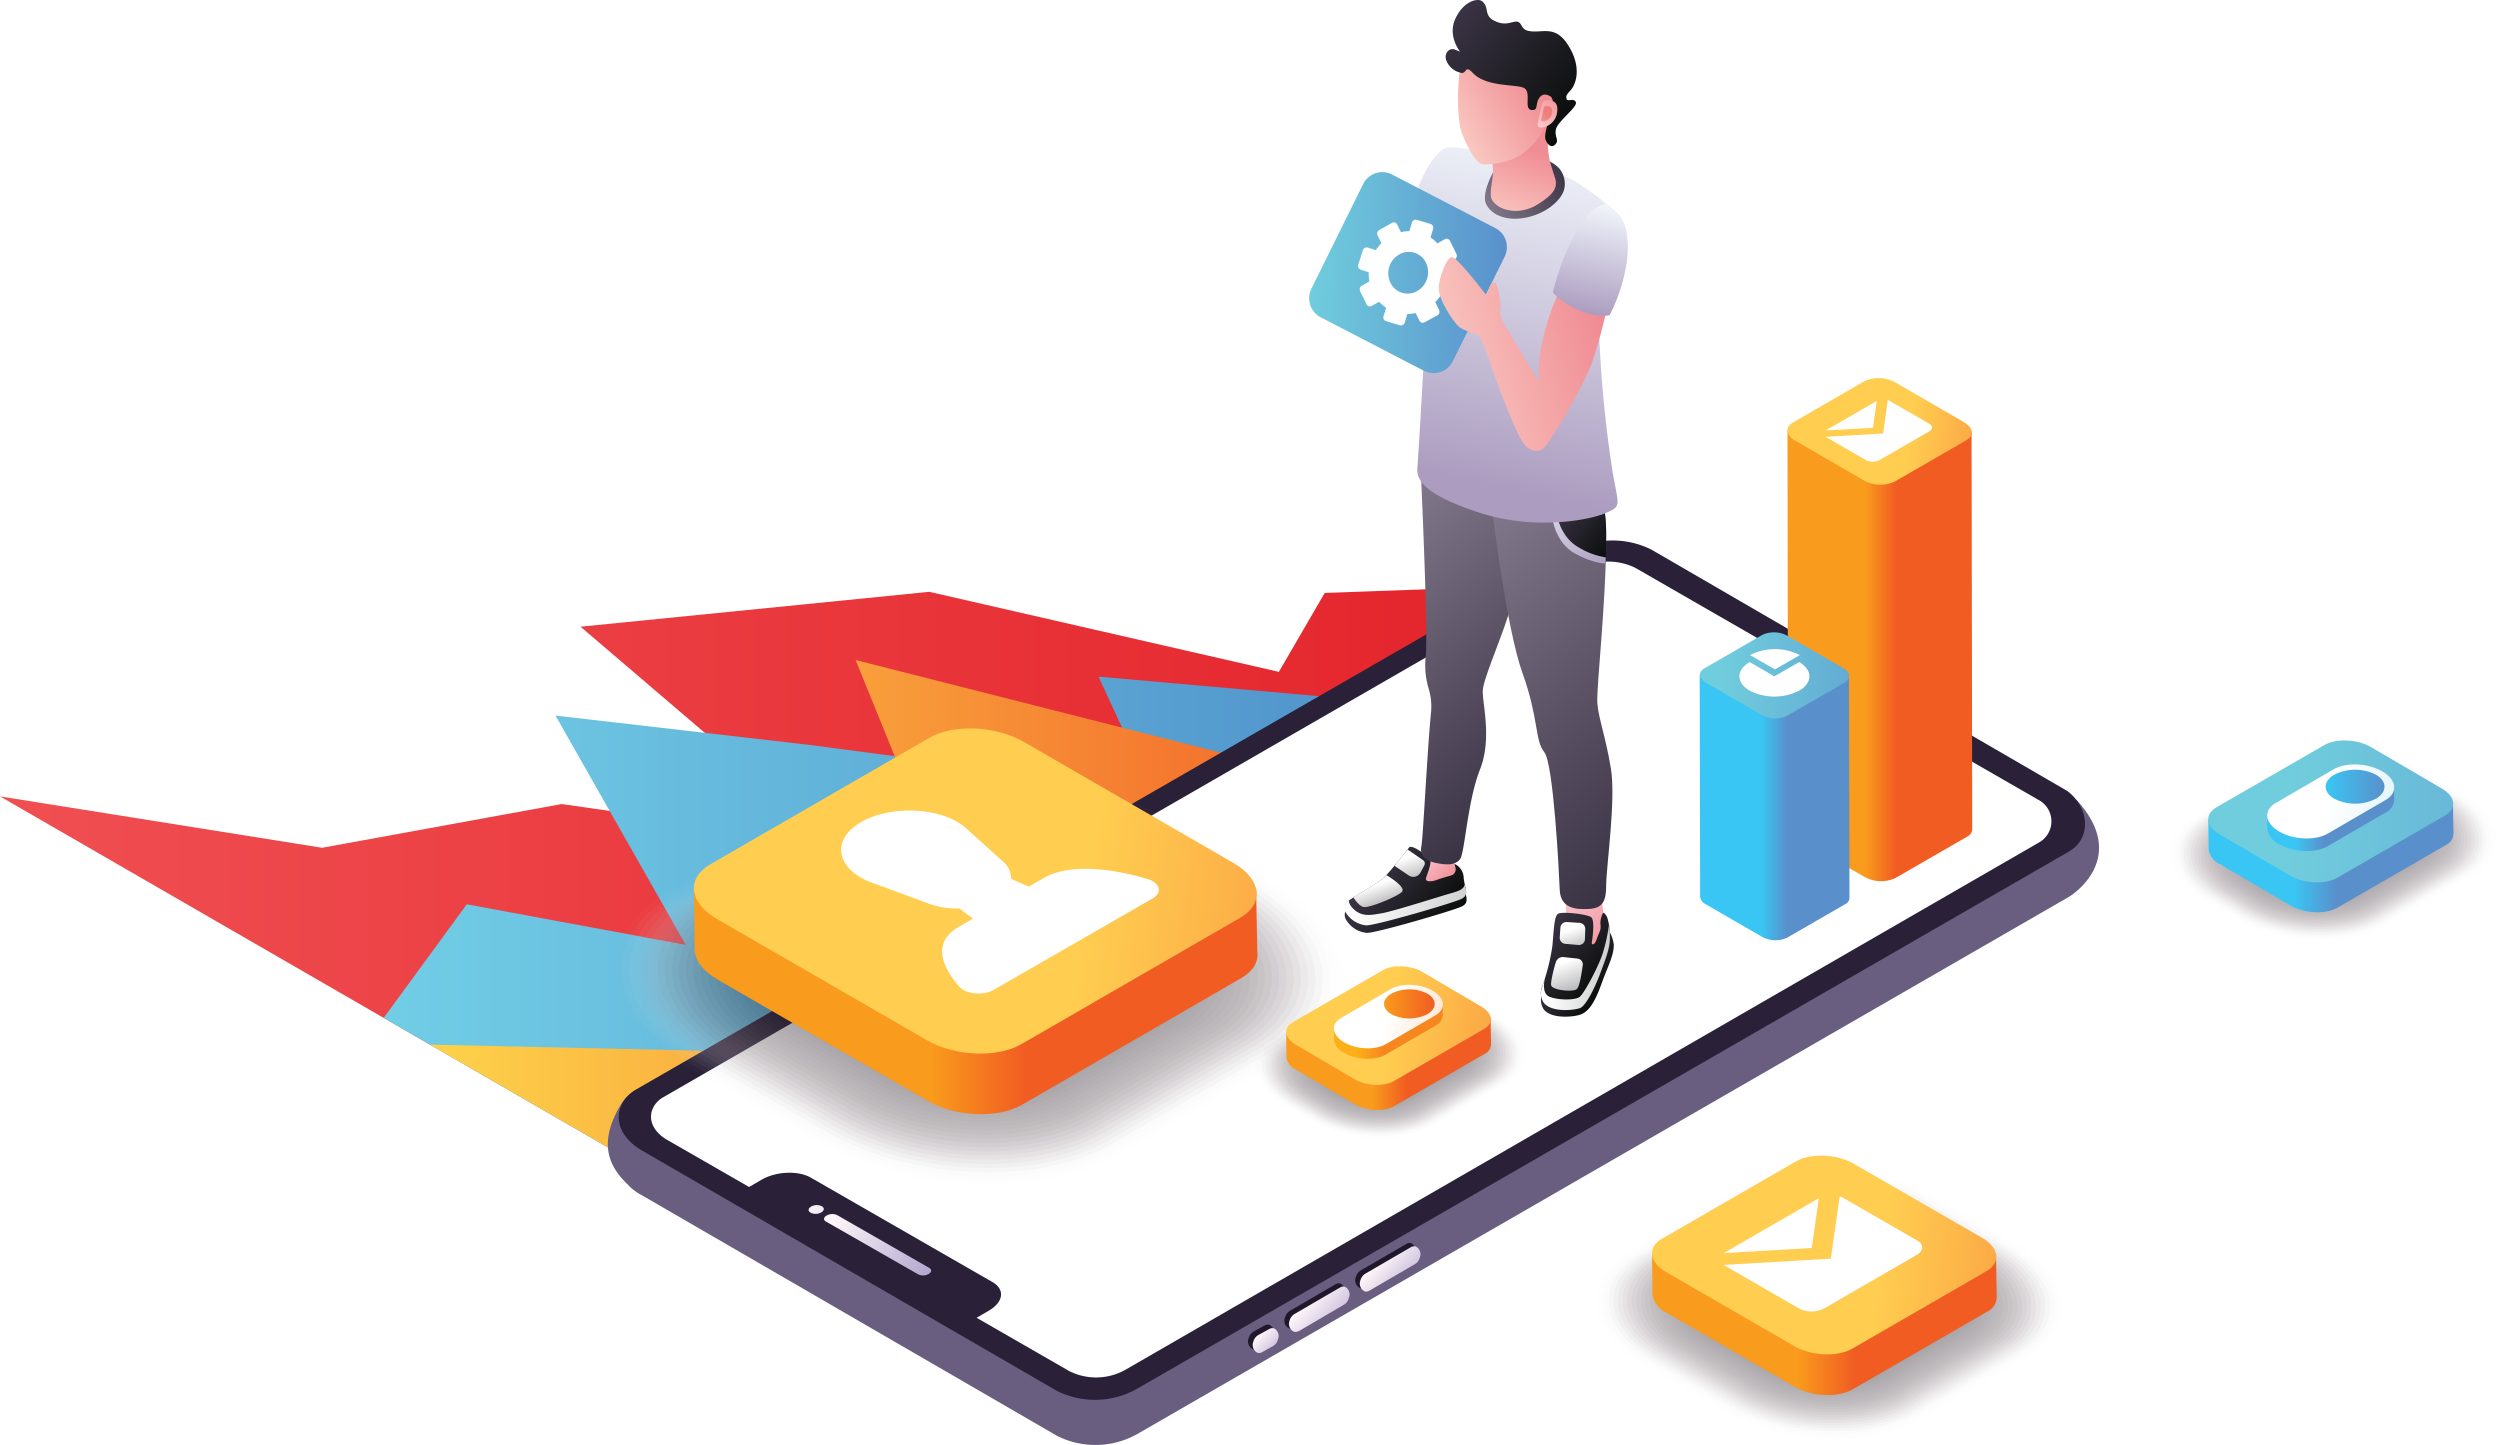 <svg xmlns="http://www.w3.org/2000/svg" xmlns:xlink="http://www.w3.org/1999/xlink" viewBox="0 0 502.52 290.45"><defs><style>.cls-1{mask:url(#mask);filter:url(#luminosity-noclip-4);}.cls-13,.cls-15,.cls-2,.cls-4,.cls-6{mix-blend-mode:multiply;}.cls-2{fill:url(#linear-gradient);}.cls-3{mask:url(#mask-2);filter:url(#luminosity-noclip-5);}.cls-4{fill:url(#linear-gradient-2);}.cls-5{mask:url(#mask-3);filter:url(#luminosity-noclip-6);}.cls-6{fill:url(#linear-gradient-3);}.cls-7{isolation:isolate;}.cls-8{fill:url(#linear-gradient-4);}.cls-9{fill:url(#linear-gradient-5);}.cls-10{fill:url(#linear-gradient-6);}.cls-11{fill:#6a5e80;}.cls-12{mask:url(#mask-4);}.cls-13,.cls-54{opacity:0.4;}.cls-13{fill:url(#linear-gradient-7);}.cls-14{mask:url(#mask-5);}.cls-15{opacity:0.5;fill:url(#linear-gradient-8);}.cls-16{fill:#2a2138;}.cls-17{fill:url(#linear-gradient-9);}.cls-18{fill:url(#linear-gradient-10);}.cls-19{fill:#1f182b;}.cls-20{fill:url(#linear-gradient-11);}.cls-21{fill:url(#linear-gradient-12);}.cls-22{fill:url(#linear-gradient-13);}.cls-23,.cls-55{fill:#fff;}.cls-24{fill:url(#linear-gradient-14);}.cls-25{fill:url(#linear-gradient-15);}.cls-26{fill:url(#linear-gradient-16);}.cls-27{fill:url(#linear-gradient-17);}.cls-28{fill:url(#linear-gradient-18);}.cls-29{fill:url(#linear-gradient-19);}.cls-30{fill:url(#linear-gradient-20);}.cls-31{fill:url(#linear-gradient-21);}.cls-32{fill:url(#linear-gradient-22);}.cls-33{fill:url(#linear-gradient-23);}.cls-34{fill:url(#linear-gradient-24);}.cls-35{fill:url(#linear-gradient-25);}.cls-36{fill:url(#linear-gradient-26);}.cls-37{fill:url(#linear-gradient-27);}.cls-38{fill:url(#linear-gradient-28);}.cls-39{fill:url(#linear-gradient-29);}.cls-40{fill:url(#linear-gradient-30);}.cls-41{mask:url(#mask-6);}.cls-42{fill:url(#linear-gradient-31);}.cls-43{fill:url(#linear-gradient-32);}.cls-44{fill:url(#linear-gradient-33);}.cls-45{fill:url(#linear-gradient-34);}.cls-46{fill:url(#linear-gradient-35);}.cls-47{fill:url(#linear-gradient-36);}.cls-48{fill:url(#linear-gradient-37);}.cls-49{fill:url(#linear-gradient-38);}.cls-50{fill:url(#linear-gradient-39);}.cls-51{fill:url(#linear-gradient-40);}.cls-52{fill:url(#linear-gradient-41);}.cls-53{fill:url(#linear-gradient-42);}.cls-55{opacity:0;}.cls-56{fill:#eae7e8;opacity:0.05;}.cls-57{fill:#dbd8d9;opacity:0.1;}.cls-58{fill:#cdc9cb;opacity:0.14;}.cls-59{fill:#c0bbbe;opacity:0.19;}.cls-60{fill:#b4aeb1;opacity:0.24;}.cls-61{fill:#a9a1a6;opacity:0.29;}.cls-62{fill:#9d969a;opacity:0.33;}.cls-63{fill:#938a8f;opacity:0.38;}.cls-64{fill:#887f85;opacity:0.43;}.cls-65{fill:#7e757b;opacity:0.48;}.cls-66{fill:#756b71;opacity:0.52;}.cls-67{fill:#6c6168;opacity:0.57;}.cls-68{fill:#63595f;opacity:0.62;}.cls-69{fill:#5b5057;opacity:0.67;}.cls-70{fill:#534950;opacity:0.71;}.cls-71{fill:#4b4148;opacity:0.76;}.cls-72{fill:#443a42;opacity:0.81;}.cls-73{fill:#3d333b;opacity:0.86;}.cls-74{fill:#362c35;opacity:0.9;}.cls-75{fill:#2f252e;opacity:0.95;}.cls-76{fill:#281e28;}.cls-77{fill:url(#linear-gradient-43);}.cls-78{fill:url(#linear-gradient-44);}.cls-79{fill:url(#linear-gradient-45);}.cls-80{fill:url(#linear-gradient-46);}.cls-81{fill:url(#linear-gradient-47);}.cls-82{fill:url(#linear-gradient-48);}.cls-83{fill:url(#linear-gradient-49);}.cls-84{fill:url(#linear-gradient-50);}.cls-85{fill:url(#linear-gradient-51);}.cls-86{fill:url(#linear-gradient-52);}.cls-87{fill:url(#linear-gradient-53);}.cls-88{fill:url(#linear-gradient-54);}.cls-89{fill:url(#linear-gradient-55);}.cls-90{fill:url(#linear-gradient-56);}.cls-91{fill:url(#linear-gradient-57);}.cls-92{fill:url(#linear-gradient-58);}.cls-93{filter:url(#luminosity-noclip-3);}.cls-94{filter:url(#luminosity-noclip-2);}.cls-95{filter:url(#luminosity-noclip);}</style><filter id="luminosity-noclip" x="83.81" y="-8346.43" width="339.04" height="32766" filterUnits="userSpaceOnUse" color-interpolation-filters="sRGB"><feFlood flood-color="#fff" result="bg"/><feBlend in="SourceGraphic" in2="bg"/></filter><mask id="mask" x="83.81" y="-8346.43" width="339.04" height="32766" maskUnits="userSpaceOnUse"><g class="cls-95"/></mask><linearGradient id="linear-gradient" x1="289.51" y1="252.99" x2="285.26" y2="245.5" gradientUnits="userSpaceOnUse"><stop offset="0" stop-color="#fff"/><stop offset="1"/></linearGradient><filter id="luminosity-noclip-2" x="83.87" y="-8346.43" width="339.04" height="32766" filterUnits="userSpaceOnUse" color-interpolation-filters="sRGB"><feFlood flood-color="#fff" result="bg"/><feBlend in="SourceGraphic" in2="bg"/></filter><mask id="mask-2" x="83.87" y="-8346.43" width="339.04" height="32766" maskUnits="userSpaceOnUse"><g class="cls-94"/></mask><linearGradient id="linear-gradient-2" x1="199.05" y1="282.07" x2="204.24" y2="273.15" xlink:href="#linear-gradient"/><filter id="luminosity-noclip-3" x="289.9" y="-8346.43" width="35.25" height="32766" filterUnits="userSpaceOnUse" color-interpolation-filters="sRGB"><feFlood flood-color="#fff" result="bg"/><feBlend in="SourceGraphic" in2="bg"/></filter><mask id="mask-3" x="289.9" y="-8346.43" width="35.25" height="32766" maskUnits="userSpaceOnUse"><g class="cls-93"/></mask><linearGradient id="linear-gradient-3" x1="347.29" y1="73.01" x2="294.95" y2="78.78" xlink:href="#linear-gradient"/><linearGradient id="linear-gradient-4" y1="176.26" x2="338.14" y2="176.26" gradientUnits="userSpaceOnUse"><stop offset="0" stop-color="#f04f52"/><stop offset="1" stop-color="#e21f26"/></linearGradient><linearGradient id="linear-gradient-5" x1="77.12" y1="176.26" x2="338.14" y2="176.26" gradientUnits="userSpaceOnUse"><stop offset="0" stop-color="#71cee6"/><stop offset="1" stop-color="#4680c2"/></linearGradient><linearGradient id="linear-gradient-6" x1="57.61" y1="176.26" x2="309.33" y2="176.26" gradientUnits="userSpaceOnUse"><stop offset="0" stop-color="#ffe44f"/><stop offset="1" stop-color="#f04d23"/></linearGradient><filter id="luminosity-noclip-4" x="83.81" y="96.54" width="339.04" height="193.91" filterUnits="userSpaceOnUse" color-interpolation-filters="sRGB"><feFlood flood-color="#fff" result="bg"/><feBlend in="SourceGraphic" in2="bg"/></filter><mask id="mask-4" x="83.81" y="96.54" width="339.04" height="193.91" maskUnits="userSpaceOnUse"><g class="cls-1"><path class="cls-2" d="M417.78,160.76c-6.48-6.56-6.69-.68-5.41,6.43L293.69,98.4a17.44,17.44,0,0,0-16.59.51L103,199.23c-7-3.23-13.54-4.28-16.44.46-5.27,8.6-1.73,13.28,1.25,16.17A10.62,10.62,0,0,0,90.49,218l.15.08,121.87,70.58a17.16,17.16,0,0,0,16.31-.52L416,180.2S430.19,173.32,417.78,160.76Z"/></g></mask><linearGradient id="linear-gradient-7" x1="299.07" y1="247.77" x2="295.92" y2="242.21" gradientUnits="userSpaceOnUse"><stop offset="0" stop-color="#190f20"/><stop offset="1" stop-color="#b9aad3"/></linearGradient><filter id="luminosity-noclip-5" x="83.87" y="96.54" width="339.04" height="193.91" filterUnits="userSpaceOnUse" color-interpolation-filters="sRGB"><feFlood flood-color="#fff" result="bg"/><feBlend in="SourceGraphic" in2="bg"/></filter><mask id="mask-5" x="83.87" y="96.54" width="339.04" height="193.91" maskUnits="userSpaceOnUse"><g class="cls-3"><path class="cls-4" d="M417.83,160.76c-6.47-6.56-6.69-.68-5.41,6.43L293.74,98.4a17.44,17.44,0,0,0-16.59.51L103,199.23C96,196,89.48,195,86.57,199.69c-5.27,8.6-1.73,13.28,1.25,16.17A10.79,10.79,0,0,0,90.54,218l.15.08,121.87,70.58a17.18,17.18,0,0,0,16.32-.52L416,180.2S430.24,173.32,417.83,160.76Z"/></g></mask><linearGradient id="linear-gradient-8" x1="217.91" y1="292.93" x2="223.08" y2="284.04" xlink:href="#linear-gradient-7"/><linearGradient id="linear-gradient-9" x1="191.74" y1="261.83" x2="162.17" y2="241.85" gradientUnits="userSpaceOnUse"><stop offset="0" stop-color="#8575b5"/><stop offset="1" stop-color="#fef6f9"/></linearGradient><linearGradient id="linear-gradient-10" x1="197.52" y1="264.46" x2="167.94" y2="244.48" xlink:href="#linear-gradient-9"/><linearGradient id="linear-gradient-11" x1="276.38" y1="272.44" x2="264.66" y2="261.69" gradientTransform="translate(2.31 -4.12) rotate(0.81)" xlink:href="#linear-gradient-9"/><linearGradient id="linear-gradient-12" x1="290.51" y1="264.14" x2="278.78" y2="253.39" gradientTransform="translate(2.31 -4.12) rotate(0.81)" xlink:href="#linear-gradient-9"/><linearGradient id="linear-gradient-13" x1="262.13" y1="275.57" x2="254.72" y2="268.77" gradientTransform="translate(2.31 -4.12) rotate(0.81)" xlink:href="#linear-gradient-9"/><linearGradient id="linear-gradient-14" x1="290.41" y1="178.38" x2="284.99" y2="172.6" gradientUnits="userSpaceOnUse"><stop offset="0" stop-color="#f08d94"/><stop offset="1" stop-color="#fac8d2"/></linearGradient><linearGradient id="linear-gradient-15" x1="276.29" y1="174.41" x2="290.23" y2="185.47" gradientUnits="userSpaceOnUse"><stop offset="0" stop-color="#3a3344"/><stop offset="1" stop-color="#090d0a"/></linearGradient><linearGradient id="linear-gradient-16" x1="275.49" y1="176.72" x2="289.59" y2="187.9" xlink:href="#linear-gradient-15"/><linearGradient id="linear-gradient-17" x1="284.75" y1="177.68" x2="282.87" y2="172.34" gradientUnits="userSpaceOnUse"><stop offset="0" stop-color="#adacaf"/><stop offset="1" stop-color="#fff"/></linearGradient><linearGradient id="linear-gradient-18" x1="278.01" y1="182.48" x2="276.4" y2="177.89" xlink:href="#linear-gradient-17"/><linearGradient id="linear-gradient-19" x1="307.2" y1="190.63" x2="274.66" y2="178.23" xlink:href="#linear-gradient-17"/><linearGradient id="linear-gradient-20" x1="323.95" y1="190.7" x2="314.3" y2="180.4" xlink:href="#linear-gradient-14"/><linearGradient id="linear-gradient-21" x1="310.06" y1="187.56" x2="322.18" y2="197.18" xlink:href="#linear-gradient-15"/><linearGradient id="linear-gradient-22" x1="314.41" y1="193.12" x2="322.14" y2="199.25" xlink:href="#linear-gradient-15"/><linearGradient id="linear-gradient-23" x1="317.58" y1="191.81" x2="315.8" y2="186.76" xlink:href="#linear-gradient-17"/><linearGradient id="linear-gradient-24" x1="316.49" y1="200.18" x2="314.12" y2="193.43" xlink:href="#linear-gradient-17"/><linearGradient id="linear-gradient-25" x1="331.26" y1="195.44" x2="311.79" y2="193.8" xlink:href="#linear-gradient-17"/><linearGradient id="linear-gradient-26" x1="312.04" y1="156.44" x2="270.46" y2="109.15" gradientUnits="userSpaceOnUse"><stop offset="0" stop-color="#3a3344"/><stop offset="1" stop-color="#82788b"/></linearGradient><linearGradient id="linear-gradient-27" x1="340.8" y1="165.17" x2="291.5" y2="109.09" xlink:href="#linear-gradient-26"/><linearGradient id="linear-gradient-28" x1="314.05" y1="101.1" x2="325.21" y2="109.96" xlink:href="#linear-gradient-15"/><linearGradient id="linear-gradient-29" x1="321.9" y1="114.91" x2="306.91" y2="96.01" gradientUnits="userSpaceOnUse"><stop offset="0" stop-color="#ac9dc0"/><stop offset="1" stop-color="#f1f6fc"/></linearGradient><linearGradient id="linear-gradient-30" x1="298.97" y1="97.3" x2="314.09" y2="27.77" xlink:href="#linear-gradient-29"/><filter id="luminosity-noclip-6" x="289.9" y="48.22" width="35.25" height="56.33" filterUnits="userSpaceOnUse" color-interpolation-filters="sRGB"><feFlood flood-color="#fff" result="bg"/><feBlend in="SourceGraphic" in2="bg"/></filter><mask id="mask-6" x="289.9" y="48.22" width="35.25" height="56.33" maskUnits="userSpaceOnUse"><g class="cls-5"><path class="cls-6" d="M321.48,68.12V68a.7.7,0,0,1,0-.12,26.72,26.72,0,0,1-.12-2.8L316,48.22s-7.75,8.87-9.78,16.18a31.5,31.5,0,0,0-1.45,8.73s.15.55-1.2-1.62-1.36-2.7-1.29-4.19-.61-4.61-1-4.94-.93.27-.93.27l-.9,2.16s-5.82-7.65-6.9-7.65-2.78,4.54-2.64,6.57,2.5,5.82,3.79,7.17,3.64,1.29,4.49,2.31,5,18.17,8.78,23.64a18.83,18.83,0,0,0,6,5.73,40.74,40.74,0,0,0,4.37,2,24,24,0,0,0,5.52-1.43c3.2-1.45,2.48-1.27,1.21-8.67A252,252,0,0,1,321.48,68.12Z"/></g></mask><linearGradient id="linear-gradient-31" x1="347.29" y1="73.01" x2="294.95" y2="78.78" xlink:href="#linear-gradient-26"/><linearGradient id="linear-gradient-32" x1="314.7" y1="33.69" x2="298.81" y2="41.9" xlink:href="#linear-gradient-26"/><linearGradient id="linear-gradient-33" x1="307.92" y1="29.99" x2="302.23" y2="44.06" gradientUnits="userSpaceOnUse"><stop offset="0" stop-color="#f08d94"/><stop offset="1" stop-color="#f9c7c0"/></linearGradient><linearGradient id="linear-gradient-34" x1="308.25" y1="16.39" x2="293" y2="26.23" xlink:href="#linear-gradient-33"/><linearGradient id="linear-gradient-35" x1="293.03" y1="2.78" x2="317.83" y2="22.47" xlink:href="#linear-gradient-15"/><linearGradient id="linear-gradient-36" x1="314.01" y1="24.98" x2="308.05" y2="29.4" gradientTransform="translate(-0.39 41.53) rotate(-8.51)" gradientUnits="userSpaceOnUse"><stop offset="0" stop-color="#f08d94"/><stop offset="1" stop-color="#fbcdca"/></linearGradient><linearGradient id="linear-gradient-37" x1="310.37" y1="27.63" x2="305.68" y2="31.11" gradientTransform="translate(-0.39 41.53) rotate(-8.51)" gradientUnits="userSpaceOnUse"><stop offset="0" stop-color="#ee7f7d"/><stop offset="1" stop-color="#fbcdca"/></linearGradient><linearGradient id="linear-gradient-38" x1="263.34" y1="54.22" x2="302.77" y2="55.42" gradientUnits="userSpaceOnUse"><stop offset="0" stop-color="#70cddd"/><stop offset="1" stop-color="#5990cc"/></linearGradient><linearGradient id="linear-gradient-39" x1="321.44" y1="65.48" x2="290.23" y2="73.94" xlink:href="#linear-gradient-33"/><linearGradient id="linear-gradient-40" x1="318.07" y1="62.8" x2="322.82" y2="40.97" xlink:href="#linear-gradient-29"/><linearGradient id="linear-gradient-41" x1="381.14" y1="131.86" x2="374.97" y2="131.86" gradientUnits="userSpaceOnUse"><stop offset="0" stop-color="#f15c22"/><stop offset="1" stop-color="#f99b1c"/></linearGradient><linearGradient id="linear-gradient-42" x1="434.55" y1="94.71" x2="384.04" y2="87.61" gradientUnits="userSpaceOnUse"><stop offset="0" stop-color="#ef3c23"/><stop offset="1" stop-color="#ffcd50"/></linearGradient><linearGradient id="linear-gradient-43" x1="372.85" y1="266.24" x2="361.34" y2="266.24" xlink:href="#linear-gradient-41"/><linearGradient id="linear-gradient-44" x1="472.62" y1="267.16" x2="378.31" y2="253.9" xlink:href="#linear-gradient-42"/><linearGradient id="linear-gradient-45" x1="359.17" y1="162.34" x2="353.98" y2="162.34" gradientUnits="userSpaceOnUse"><stop offset="0" stop-color="#5990cc"/><stop offset="1" stop-color="#3ac6f4"/></linearGradient><linearGradient id="linear-gradient-46" x1="345.62" y1="135.43" x2="392.62" y2="136.86" xlink:href="#linear-gradient-38"/><linearGradient id="linear-gradient-47" x1="206.12" y1="201.36" x2="187.3" y2="201.36" xlink:href="#linear-gradient-41"/><linearGradient id="linear-gradient-48" x1="372.72" y1="203.95" x2="218.51" y2="182.27" xlink:href="#linear-gradient-42"/><linearGradient id="linear-gradient-49" x1="282.77" y1="213.79" x2="275.93" y2="213.79" xlink:href="#linear-gradient-41"/><linearGradient id="linear-gradient-50" x1="356.45" y1="217.04" x2="279.6" y2="206.23" xlink:href="#linear-gradient-42"/><linearGradient id="linear-gradient-51" x1="277.98" y1="206.44" x2="272.87" y2="206.44" gradientUnits="userSpaceOnUse"><stop offset="0" stop-color="#f6871f"/><stop offset="1" stop-color="#fcaf17"/></linearGradient><linearGradient id="linear-gradient-52" x1="334.7" y1="218.06" x2="278.63" y2="204.22" gradientUnits="userSpaceOnUse"><stop offset="0" stop-color="#f6871f"/><stop offset="1" stop-color="#fff"/></linearGradient><linearGradient id="linear-gradient-53" x1="288.36" y1="201.79" x2="278.22" y2="201.79" xlink:href="#linear-gradient-41"/><linearGradient id="linear-gradient-54" x1="469.61" y1="172.24" x2="461.01" y2="172.24" xlink:href="#linear-gradient-45"/><linearGradient id="linear-gradient-55" x1="460.31" y1="162.86" x2="559.23" y2="165.85" xlink:href="#linear-gradient-38"/><linearGradient id="linear-gradient-56" x1="467.2" y1="163.56" x2="461.24" y2="163.56" xlink:href="#linear-gradient-45"/><linearGradient id="linear-gradient-57" x1="533.33" y1="177.09" x2="467.96" y2="160.97" gradientUnits="userSpaceOnUse"><stop offset="0" stop-color="#71cee6"/><stop offset="1" stop-color="#fff"/></linearGradient><linearGradient id="linear-gradient-58" x1="479.31" y1="158.13" x2="467.48" y2="158.13" xlink:href="#linear-gradient-45"/></defs><g class="cls-7"><g id="Layer_1" data-name="Layer 1"><g id="_9" data-name="9"><polygon class="cls-8" points="0 160.08 131.39 235.94 338.14 116.58 266.28 119.19 257.06 135.05 186.79 118.96 116.69 125.97 167.61 169.47 112.9 161.62 64.75 170.41 0 160.08"/><polygon class="cls-9" points="131.39 235.94 77.12 204.61 93.83 181.77 137.84 189.93 111.66 143.84 162.66 149.73 231.32 158.77 220.81 136.01 272.05 140.55 338.14 116.58 131.39 235.94"/><polygon class="cls-10" points="131.39 235.94 86.43 209.98 154.3 211.49 163.38 179.77 187.18 170.03 171.98 132.67 254.53 153.62 338.14 116.58 131.39 235.94"/></g><g id="_8" data-name="8"><path class="cls-11" d="M417.39,160.78s-6.29-.7-5,6.41l-80.32-46.6a17.44,17.44,0,0,0-16.59.51L141.33,221.42c-7.06-3.23-13.54-4.28-16.44.46-5.27,8.6-1.73,13.28,1.25,16.17a10.24,10.24,0,0,0,2.72,2.12l.15.08,83.51,48.39a17.16,17.16,0,0,0,16.31-.52L416,180.2S428.34,172.68,417.39,160.78Z"/><g class="cls-12"><path class="cls-13" d="M417.38,160.78s-6.29-.7-5,6.41l-80.32-46.6a17.44,17.44,0,0,0-16.59.51L141.32,221.42c-7.06-3.23-13.54-4.28-16.44.46-5.27,8.6-1.73,13.28,1.25,16.17a10.24,10.24,0,0,0,2.72,2.12l.15.08,83.51,48.39a17.16,17.16,0,0,0,16.31-.52L416,180.2S428.37,173,417.38,160.78Z"/></g><g class="cls-14"><path class="cls-15" d="M417.43,160.78s-6.29-.7-5,6.41l-80.32-46.6a17.44,17.44,0,0,0-16.59.51L141.37,221.42c-7.06-3.23-13.54-4.28-16.44.46-5.27,8.6-1.73,13.28,1.25,16.17a10.24,10.24,0,0,0,2.72,2.12l.15.08,83.51,48.39a17.18,17.18,0,0,0,16.32-.52L416,180.2S428.19,172.81,417.43,160.78Z"/></g><path class="cls-16" d="M127.53,219.18,315.38,111a17.47,17.47,0,0,1,16.59-.51l83.52,48.47c4.32,3.15,5.15,9.44.38,12.21L228.74,279.05a17.16,17.16,0,0,1-16.31.52l-83.52-48.38C122.93,227.62,123.27,222,127.53,219.18Z"/><path class="cls-17" d="M163,243.8l-.1-.06c-.54-.31-.47-.85.14-1.21h0a2.31,2.31,0,0,1,2.09-.09l.1.06c.54.3.47.84-.14,1.2h0A2.35,2.35,0,0,1,163,243.8Z"/><path class="cls-18" d="M184.59,256.17,166,245.53c-.53-.3-.47-.84.15-1.2h0a2.35,2.35,0,0,1,2.09-.1l18.57,10.64c.54.31.47.85-.14,1.21h0A2.31,2.31,0,0,1,184.59,256.17Z"/><path class="cls-19" d="M269.41,258a1.2,1.2,0,0,0-.87.1h0l-9.23,5.37h0a2.22,2.22,0,0,0-1,1.32,1.74,1.74,0,0,0,.85,2.26,1.18,1.18,0,0,0,.84-.09h0l.08-.05,9-5.26h0a2.16,2.16,0,0,0,1.1-1.38A1.75,1.75,0,0,0,269.41,258Z"/><path class="cls-20" d="M270.33,258.65a1.15,1.15,0,0,0-.87.09h0l-9.23,5.37h0a2.22,2.22,0,0,0-1,1.31,1.75,1.75,0,0,0,.85,2.26,1.26,1.26,0,0,0,.85-.08h0l.09,0,9-5.27h0a2.14,2.14,0,0,0,1.09-1.39A1.73,1.73,0,0,0,270.33,258.65Z"/><path class="cls-19" d="M283.65,249.89a1.15,1.15,0,0,0-.87.09h0l-9.23,5.37h0a2.16,2.16,0,0,0-1,1.31,1.74,1.74,0,0,0,.84,2.26,1.2,1.2,0,0,0,.85-.09h0l.08,0,9-5.27h0a2.18,2.18,0,0,0,1.1-1.39A1.75,1.75,0,0,0,283.65,249.89Z"/><path class="cls-21" d="M284.56,250.55a1.23,1.23,0,0,0-.86.09h0L274.47,256h0a2.21,2.21,0,0,0-1,1.32,1.75,1.75,0,0,0,.85,2.26,1.2,1.2,0,0,0,.85-.09h0l.08-.05,9.05-5.27h0a2.14,2.14,0,0,0,1.09-1.38A1.74,1.74,0,0,0,284.56,250.55Z"/><path class="cls-19" d="M255.15,266.3a1.15,1.15,0,0,0-.87.09h0L252,267.64h0a2.22,2.22,0,0,0-1,1.31,1.75,1.75,0,0,0,.85,2.26,1.26,1.26,0,0,0,.85-.08h0l.08,0,2.07-1.15h0a2.14,2.14,0,0,0,1.09-1.38A1.74,1.74,0,0,0,255.15,266.3Z"/><path class="cls-22" d="M256.06,267a1.18,1.18,0,0,0-.86.1h0l-2.26,1.25h0a2.13,2.13,0,0,0-1,1.32,1.74,1.74,0,0,0,.85,2.26,1.17,1.17,0,0,0,.84-.09h0l.08-.05,2.07-1.15h0a2.14,2.14,0,0,0,1.09-1.38A1.74,1.74,0,0,0,256.06,267Z"/><path class="cls-23" d="M409.67,160.74l-80.89-46.56a12.22,12.22,0,0,0-11.62.36L133.08,220.69c-3,2-3.23,5.92,1,8.42l16.49,9.48,2.5-1.45c2.93-1.7,7.37-1.89,9.91-.43l36.52,21c2.54,1.46,2.23,4-.71,5.73l-2.49,1.44,18.65,10.73a12,12,0,0,0,11.43-.37L409.93,169.3A4.87,4.87,0,0,0,409.67,160.74Z"/></g><g id="_7" data-name="7"><polygon class="cls-24" points="291.89 171.81 292.84 175.63 287.62 181 282.75 178.38 285.3 172.31 287.8 170.29 291.89 171.81"/><path class="cls-25" d="M283.29,170.29c.83-.41,2.91,1.37,3.92,2s-.54,3.74-.59,4.37,1.17.59,2.22.2c.73-.28,1.94-.63,2.84-.88a1.25,1.25,0,0,0,.88-1.5l-.19-.83a3.14,3.14,0,0,1,1.84,2.79c.23,2.25,1.18,3.44-.42,4.27S276,186,274.69,186s-3.24-1.65-3.76-2.61-.9-1.51.2-2.36c1.38-1.06,5.7-3.39,7-4.58S283.29,170.29,283.29,170.29Z"/><path class="cls-26" d="M293.89,182.18c1.24-.64.95-1.5.64-2.9h0c-.24,1.19-1.77,1.48-3.37,1.95s-11.15,3.5-13.35,3.86c-1.78.29-3.62.77-5.28-.53a3.23,3.23,0,0,1-1.39-2.22,1.88,1.88,0,0,0-.51,2.63,5.43,5.43,0,0,0,4.16,2.55C276.74,187.52,292.28,183,293.89,182.18Z"/><path class="cls-27" d="M282.93,170.76l3.08,2.11a.8.8,0,0,1,.3,1.06l-.8,1.49a1.62,1.62,0,0,1-2.23.62l-3-2Z"/><path class="cls-28" d="M278.68,175.91h0a5.18,5.18,0,0,1-.47.47c-1.1,1-4.35,2.82-6.16,4,0,0,.95,1.64,2,1.93s6.65-2,7.71-3S278.68,175.91,278.68,175.91Z"/><path class="cls-29" d="M293.79,180.67c1.24-.64.95-1.5.65-2.9h0c-.24,1.18-1.77,1.48-3.38,1.95s-11.15,3.5-13.34,3.86c-1.78.29-3.62.77-5.28-.54-1.36-1.06-1.31-2-1.31-2a1.67,1.67,0,0,0-.59,2.42,5.42,5.42,0,0,0,4.15,2.55C276.65,186,292.19,181.5,293.79,180.67Z"/><polygon class="cls-30" points="314.72 180.01 314.8 184.45 318.73 193.59 321.24 193.24 322.59 185.97 321.86 180.01 314.72 180.01"/><path class="cls-31" d="M312.05,190.1c.35-4.13.4-6,1.19-6.45s6,.09,6.67.79.19,4.25.06,4.91.56.76,1-.62c.51-1.54.9-1.64.73-2.95a4.12,4.12,0,0,1,.56-2.31s.35,0,.78.87a12.18,12.18,0,0,1,.54,4.23c0,2.15-1,4.49-1.88,6.89-1.12,3.11-3,6.76-4.16,7.15-1.55.51-5.92.87-7.31-1.18a3.41,3.41,0,0,1-.25-3.1A41.87,41.87,0,0,0,312.05,190.1Z"/><path class="cls-32" d="M323.43,187.15a34.2,34.2,0,0,1-1.19,5.59c-.7,2.51-3.75,8.25-4.69,8.95s-4.33.71-6.08,0-.93-3.7-.93-3.7c-.22.69-.41,1.28-.54,1.71a3.44,3.44,0,0,0,.25,3.11c1.39,2,5.75,1.67,7.31,1.17,2.35-.74,3.55-4,4.68-7.12.87-2.4,2.15-4.78,2.15-6.94A6.77,6.77,0,0,0,323.43,187.15Z"/><path class="cls-33" d="M313.66,186.41l-.14,2a1.22,1.22,0,0,0,1.12,1.31l2.62.23a1.22,1.22,0,0,0,1.33-1.17l.06-2a1.22,1.22,0,0,0-1.14-1.28l-2.55-.16A1.22,1.22,0,0,0,313.66,186.41Z"/><path class="cls-34" d="M314.29,192.38a1.47,1.47,0,0,0-1.55,1c-.45,1.45-1.1,4.14-.94,4.69.3,1,4.35,1.38,5.13.76.6-.48,1-3.31,1.22-4.83a1.18,1.18,0,0,0-1-1.31Z"/><path class="cls-35" d="M323.43,185.78a34.11,34.11,0,0,1-1.19,5.58c-.7,2.52-3.75,8.26-4.69,9s-4.33.7-6.08,0-.93-3.7-.93-3.71c-.22.7-.41,1.29-.54,1.72a3.41,3.41,0,0,0,.25,3.1c1.39,2,5.76,1.69,7.31,1.18,1.17-.39,3-4,4.16-7.15.87-2.4,1.88-4.74,1.88-6.89A19.63,19.63,0,0,0,323.43,185.78Z"/><path class="cls-36" d="M285.64,95.81s1.47,31.81.93,36.28a16.14,16.14,0,0,0,.61,6.36,12.37,12.37,0,0,1,.47,4.72c-.72,7.05-1.61,25.38-1.94,26.91-.4,1.89.91,3,3.07,3.41s3.75.42,4.7-.79,1.49-11.66,4-18,.41-13.42.58-16,4.6-12.45,5.55-16.65S304.78,103,304.78,103Z"/><path class="cls-37" d="M299.84,101.76s2.9,24.42,6.19,33.53,2.47,13.58,4.37,15.88,3,24.68,3.11,27.57,1.76,4,4.87,4,4.47-.67,4.47-4.6,2-17.33.95-23.69-2.44-9.88-2.71-13,1.76-19.9,1.76-33.57-5.41-14.49-5.41-14.49Z"/><path class="cls-38" d="M316.56,111.08c4.06,2.23,6.2,2,6.2,2,.06-1.84.09-3.65.09-5.42a31.7,31.7,0,0,0-1-8.44L312,103.7S312.49,108.85,316.56,111.08Z"/><path class="cls-39" d="M317.37,110.05c-3.1-1.71-4.14-5.1-4.45-6.62l-.94.43s.51,5.15,4.58,7.38,6.2,2,6.2,2l0-1.21A14.58,14.58,0,0,1,317.37,110.05Z"/><path class="cls-40" d="M298,30.65s-5.59-1.53-7.4-.9-5.33,5.5-6.32,11S286.33,70,286.33,70s-1.16,20.93-1.43,24.09c-.21,2.45,1.55,5.42,12.6,9s22.15,1.44,25.35,0,2.48-1.27,1.22-8.67a249.3,249.3,0,0,1-2.59-26.33c-.19-6,4.12-24.74,4.12-24.74a58.71,58.71,0,0,0-8.67-6.68C311.25,33,298,30.65,298,30.65Z"/><g class="cls-41"><path class="cls-42" d="M321.48,68.12V68a.7.7,0,0,1,0-.12,26.72,26.72,0,0,1-.12-2.8L316,48.22s-7.75,8.87-9.78,16.18a31.5,31.5,0,0,0-1.45,8.73s.15.55-1.2-1.62-1.36-2.7-1.29-4.19-.61-4.61-1-4.94-.93.27-.93.27l-.9,2.16s-5.82-7.65-6.9-7.65-2.78,4.54-2.64,6.57,2.5,5.82,3.79,7.17,3.64,1.29,4.49,2.31,5,18.17,8.78,23.64a18.83,18.83,0,0,0,6,5.73,40.74,40.74,0,0,0,4.37,2,24,24,0,0,0,5.52-1.43c3.2-1.45,2.48-1.27,1.21-8.67A252,252,0,0,1,321.48,68.12Z"/></g><path class="cls-43" d="M300.06,34.76s-2.3,4.13-1.35,6.22,3.88,3.57,8,2.76c4.5-.89,7.49-3.93,7.76-6a4.79,4.79,0,0,0-1.21-4.06,6.89,6.89,0,0,0-2.76-1.62Z"/><path class="cls-44" d="M299.66,31a12.53,12.53,0,0,1,.27,5.28c-.45,3.11-.5,3.83,1,5s4.91,1.85,8.21-.23,3.61-3.2,3.61-4.37-1.85-4.51-1.58-8.26a66.25,66.25,0,0,1,.88-6.91l.7-3.15-3-1.31Z"/><path class="cls-45" d="M295.1,11.79c-1.45.88-1.83,3.07-1.92,4.76-.17,3.08-.24,8,.79,10.54,1.58,3.88,2.85,5.28,3.53,5.77s5.78,0,8.23-1.76A13.31,13.31,0,0,0,311,24.16a9.07,9.07,0,0,0-.36-5.56l-13.9-6.81Z"/><path class="cls-46" d="M311.75,19.46s-1.26-1-2.17,0c-1.13,1.31-.2,2.84-1.76,2.64s0-3.38-1.35-4.33-7.58-.11-10.42-3.11c-1.59-1.68-1.18.08-2.24,0a4,4,0,0,1-3.18-2.78c-.27-1.35.82-2.44,2-1.83l.86.33s-2.57-3.1-.95-6.62S297-.45,297.9.24c1.53,1.22.31,2.77,2.34,3.86s3.21.44,4.2.27c1.56-.27,1.11,1.33,2.5,1.76,2.64.81,5.37-1.35,8.06,2.64,3.07,4.55,1.84,8.14.68,9.4-.68.74-1,1.13-.77,1.74s1.44-.31,1.85.63-3.66,3.86-4,5.42.67,2.1-.07,3-1.56.2-2-.82.75-4.33.75-4.33S312.79,20.45,311.75,19.46Z"/><path class="cls-47" d="M309.08,24.91a.6.6,0,0,0,.65.73A3.49,3.49,0,0,0,313,22.51c.33-2.29-1.3-2.45-2.25-2.36a.9.9,0,0,0-.77.68Z"/><path class="cls-48" d="M309.78,24a.33.33,0,0,0,.36.41A2,2,0,0,0,312,22.65c.18-1.29-.74-1.38-1.27-1.33a.51.51,0,0,0-.43.39Z"/><path class="cls-49" d="M286.23,74.54,265.49,63.79A4.31,4.31,0,0,1,263.62,58L274,37a4.3,4.3,0,0,1,5.84-1.91l20.73,10.76a4.3,4.3,0,0,1,1.88,5.74l-10.42,21A4.3,4.3,0,0,1,286.23,74.54Z"/><path class="cls-23" d="M288.92,63.39a.84.84,0,0,0,.34-1.1l-.76-1.56a9.26,9.26,0,0,0,1.12-1.38l1.6.5a.78.78,0,0,0,1-.54l.92-2.9a.79.79,0,0,0-.49-1l-1.6-.51A9,9,0,0,0,290.9,53l1.51-.85a.85.85,0,0,0,.34-1.1l-1.31-2.66a.74.74,0,0,0-1-.32l-1.51.85a7.43,7.43,0,0,0-1.39-1.19l.52-1.71a.79.79,0,0,0-.5-1l-2.76-.83a.8.8,0,0,0-1,.56l-.51,1.71a7.5,7.5,0,0,0-1.69.2l-.77-1.56a.75.75,0,0,0-1-.32l-2.59,1.45a.85.85,0,0,0-.34,1.1l.77,1.56a8.67,8.67,0,0,0-1.12,1.38l-1.61-.5a.79.79,0,0,0-1,.54l-.92,2.9a.8.8,0,0,0,.49,1l1.61.51a9,9,0,0,0,.13,1.86l-1.51.85a.85.85,0,0,0-.35,1.1l1.31,2.66a.74.74,0,0,0,1,.32l1.52-.85a7.6,7.6,0,0,0,1.4,1.2l-.52,1.7a.8.8,0,0,0,.51,1l2.76.82a.8.8,0,0,0,1-.56l.51-1.7a8,8,0,0,0,1.68-.19l.77,1.55a.74.74,0,0,0,1,.32Zm-9.44-6.56a4.37,4.37,0,0,1,1.77-5.68,3.83,3.83,0,0,1,5.38,1.67,4.38,4.38,0,0,1-1.77,5.68A3.83,3.83,0,0,1,279.48,56.83Z"/><path class="cls-50" d="M299.65,57.16l-.89,2.17s-5.83-7.65-6.91-7.65-2.77,4.53-2.64,6.56,2.51,5.82,3.79,7.18,3.64,1.28,4.5,2.3,6.87,20.71,9.65,22.33,3.52-.4,4.94-2.43,6.5-10.63,8.05-15.16,2.71-9.75,2.71-9.75l-9.75-3.45a46.93,46.93,0,0,0-2.7,7.85,30.94,30.94,0,0,0-1.09,9.68s-5.07-8.6-6.43-10.76-1.35-2.71-1.28-4.2-.61-4.6-1-4.94S299.65,57.16,299.65,57.16Z"/><path class="cls-51" d="M312.12,58.78a56,56,0,0,1,2.61-7.91c1.35-2.91,3-6.3,4.8-8a6.63,6.63,0,0,1,3.32-1.9l2.75,2.4s2.06,2.14,1.51,8.3a33.88,33.88,0,0,1-3.58,11.71S321,64,317.3,62.3A14.69,14.69,0,0,1,312.12,58.78Z"/></g><g id="_6" data-name="6"><path class="cls-52" d="M396.43,166.41h0l-.13-79.79h-37l.12,79.45a1.29,1.29,0,0,0,0,.34h0a2.71,2.71,0,0,0,1.51,1.84l13.82,8a6.91,6.91,0,0,0,6.23.25l14.42-8.32A1.77,1.77,0,0,0,396.43,166.41Z"/><path class="cls-53" d="M395.26,88.49l-14.42,8.32a6.91,6.91,0,0,1-6.23-.26l-13.82-8c-1.84-1.07-2-2.68-.44-3.6l14.41-8.33a7,7,0,0,1,6.24.26l13.81,8C396.66,86,396.86,87.56,395.26,88.49Z"/><path class="cls-23" d="M376.47,86l.76-5.36-.06,0-9.93,5.73a1.88,1.88,0,0,0-.23.16Z"/><path class="cls-23" d="M378.52,87.13,367,87.81a.85.85,0,0,0,.14.1l8,4.62a3,3,0,0,0,2.67-.06l9.92-5.73c.77-.44.81-1.13.1-1.54l-8-4.62a3.17,3.17,0,0,0-.37-.16Z"/></g><g id="_5" data-name="5"><g class="cls-54"><path class="cls-55" d="M408.91,272.77l-22.62,13.06c-10.23,5.91-28.1,5.16-39.92-1.66l-16.88-9.75c-11.82-6.82-13.1-17.14-2.87-23l22.62-13.06c10.23-5.91,28.1-5.17,39.92,1.65L406,249.72C417.86,256.54,419.14,266.86,408.91,272.77Z"/><path class="cls-56" d="M408.11,272.56l-22.19,12.8c-10,5.8-27.56,5.07-39.14-1.62l-16.56-9.56c-11.59-6.69-12.85-16.81-2.81-22.6l22.18-12.81c10-5.79,27.56-5.06,39.14,1.63L405.3,250C416.88,256.65,418.14,266.76,408.11,272.56Z"/><path class="cls-57" d="M407.3,272.35,385.56,284.9c-9.84,5.68-27,5-38.38-1.59L331,273.94c-11.36-6.56-12.59-16.48-2.76-22.16l21.75-12.55c9.84-5.68,27-5,38.37,1.59l16.24,9.37C415.91,256.75,417.14,266.67,407.3,272.35Z"/><path class="cls-58" d="M406.5,272.13l-21.31,12.31c-9.64,5.56-26.47,4.86-37.6-1.56l-15.91-9.19c-11.13-6.42-12.34-16.14-2.7-21.71l21.31-12.3c9.64-5.56,26.47-4.87,37.6,1.56l15.91,9.19C414.93,256.85,416.14,266.57,406.5,272.13Z"/><path class="cls-59" d="M405.7,271.92,384.83,284c-9.44,5.45-25.93,4.77-36.84-1.52l-15.58-9c-10.9-6.29-12.08-15.81-2.64-21.26l20.87-12.05c9.44-5.45,25.93-4.77,36.83,1.52l15.58,9C414,257,415.14,266.47,405.7,271.92Z"/><path class="cls-60" d="M404.89,271.71l-20.43,11.8c-9.24,5.34-25.39,4.67-36.06-1.5l-15.26-8.8c-10.67-6.16-11.83-15.49-2.58-20.82L351,240.59c9.24-5.34,25.39-4.67,36.06,1.5l15.25,8.8C413,257.05,414.14,266.38,404.89,271.71Z"/><path class="cls-61" d="M404.09,271.5l-20,11.55c-9,5.22-24.84,4.56-35.28-1.47L333.88,273c-10.45-6-11.58-15.15-2.54-20.37l20-11.55c9-5.22,24.84-4.56,35.29,1.47l14.93,8.62C412,257.16,413.13,266.28,404.09,271.5Z"/><path class="cls-62" d="M403.29,271.29l-19.56,11.29c-8.85,5.11-24.3,4.47-34.52-1.43l-14.6-8.43c-10.22-5.9-11.33-14.82-2.48-19.93l19.56-11.29c8.85-5.11,24.3-4.47,34.52,1.43l14.6,8.43C411,257.26,412.13,266.18,403.29,271.29Z"/><path class="cls-63" d="M402.48,271.08l-19.12,11c-8.65,5-23.76,4.37-33.74-1.4l-14.28-8.24c-10-5.77-11.07-14.49-2.42-19.49L352,242c8.65-5,23.76-4.36,33.74,1.4l14.28,8.25C410.05,257.36,411.13,266.08,402.48,271.08Z"/><path class="cls-64" d="M401.68,270.87,383,281.65c-8.45,4.88-23.21,4.27-33-1.36l-13.95-8.06c-9.76-5.63-10.82-14.15-2.37-19l18.69-10.79c8.45-4.88,23.21-4.27,33,1.37l13.95,8.05C409.07,257.46,410.13,266,401.68,270.87Z"/><path class="cls-65" d="M400.88,270.65l-18.25,10.54c-8.26,4.77-22.67,4.17-32.2-1.33L336.8,272c-9.53-5.5-10.56-13.83-2.31-18.59l18.25-10.54c8.25-4.76,22.67-4.16,32.2,1.34l13.62,7.86C408.09,257.57,409.13,265.89,400.88,270.65Z"/><path class="cls-66" d="M400.07,270.44l-17.81,10.29c-8.05,4.65-22.13,4.06-31.43-1.31l-13.29-7.67c-9.31-5.37-10.32-13.5-2.26-18.15l17.81-10.28c8.06-4.65,22.13-4.07,31.43,1.3l13.3,7.68C407.12,257.67,408.13,265.79,400.07,270.44Z"/><path class="cls-67" d="M399.27,270.23l-17.37,10c-7.86,4.54-21.59,4-30.66-1.27l-13-7.49c-9.08-5.24-10.06-13.16-2.2-17.7l17.37-10c7.86-4.54,21.58-4,30.66,1.27l13,7.49C406.14,257.77,407.13,265.69,399.27,270.23Z"/><path class="cls-68" d="M398.47,270l-16.94,9.78c-7.66,4.42-21,3.87-29.89-1.24L339,271.26c-8.85-5.11-9.81-12.83-2.15-17.26l16.94-9.77c7.66-4.43,21-3.87,29.89,1.24l12.64,7.3C405.17,257.87,406.13,265.6,398.47,270Z"/><path class="cls-69" d="M397.66,269.81l-16.5,9.52c-7.46,4.31-20.49,3.77-29.11-1.2L339.73,271c-8.62-5-9.55-12.51-2.09-16.81l16.5-9.53c7.46-4.31,20.5-3.77,29.11,1.21L395.57,253C404.19,258,405.12,265.5,397.66,269.81Z"/><path class="cls-70" d="M396.86,269.6l-16.06,9.27c-7.27,4.19-20,3.67-28.35-1.17l-12-6.93c-8.39-4.84-9.3-12.17-2-16.36l16.06-9.27c7.26-4.2,19.95-3.67,28.34,1.17l12,6.92C403.21,258.08,404.12,265.4,396.86,269.6Z"/><path class="cls-71" d="M396.06,269.39l-15.63,9c-7.07,4.08-19.41,3.57-27.57-1.15l-11.67-6.73c-8.16-4.71-9-11.84-2-15.92l15.63-9c7.07-4.08,19.41-3.57,27.57,1.14l11.67,6.74C402.24,258.18,403.12,265.31,396.06,269.39Z"/><path class="cls-72" d="M395.25,269.17l-15.19,8.77c-6.86,4-18.86,3.47-26.8-1.11l-11.33-6.54c-7.94-4.58-8.8-11.51-1.93-15.48L355.19,246c6.87-4,18.87-3.46,26.8,1.12l11.34,6.54C401.26,258.28,402.12,265.21,395.25,269.17Z"/><path class="cls-73" d="M394.45,269l-14.75,8.52c-6.67,3.85-18.33,3.37-26-1.08l-11-6.36c-7.71-4.45-8.54-11.17-1.87-15l14.75-8.51c6.67-3.85,18.32-3.37,26,1.08l11,6.36C400.28,258.38,401.12,265.11,394.45,269Z"/><path class="cls-74" d="M393.64,268.75,379.33,277c-6.47,3.73-17.78,3.26-25.25-1l-10.69-6.17c-7.48-4.32-8.29-10.85-1.81-14.58L355.89,247c6.47-3.73,17.78-3.27,25.26,1.05l10.68,6.17C399.31,258.49,400.12,265,393.64,268.75Z"/><path class="cls-75" d="M392.84,268.54l-13.87,8c-6.28,3.62-17.24,3.17-24.49-1l-10.36-6c-7.25-4.19-8-10.52-1.76-14.14l13.88-8c6.27-3.63,17.24-3.17,24.48,1l10.36,6C398.33,258.59,399.12,264.92,392.84,268.54Z"/><path class="cls-76" d="M392,268.33l-13.44,7.76c-6.08,3.51-16.7,3.07-23.71-1l-10-5.79c-7-4.05-7.78-10.18-1.7-13.69l13.44-7.76c6.08-3.51,16.69-3.07,23.71,1l10,5.79C397.35,258.69,398.12,264.82,392,268.33Z"/></g><path class="cls-77" d="M401.35,260.43h0l-.14-8.37H332.07l.1,8.16c0,.21,0,0,0,.21h0a5.1,5.1,0,0,0,2.83,3.45l25.79,14.89c3.44,2,8.65,2.2,11.64.48l26.91-15.54A3.33,3.33,0,0,0,401.35,260.43Z"/><path class="cls-78" d="M399.26,255.54l-26.92,15.54c-3,1.73-8.19,1.51-11.63-.48l-25.8-14.89c-3.44-2-3.81-5-.83-6.72L361,233.45c3-1.72,8.19-1.5,11.63.48l25.8,14.9C401.87,250.81,402.24,253.82,399.26,255.54Z"/><path class="cls-23" d="M364.18,250.85l1.42-10-.11.06L347,251.58a3.1,3.1,0,0,0-.44.31Z"/><path class="cls-23" d="M368,253l-21.49,1.26a2.61,2.61,0,0,0,.27.19l14.93,8.62a5.53,5.53,0,0,0,5-.1l18.52-10.7c1.43-.82,1.51-2.11.19-2.88l-14.94-8.62a3.86,3.86,0,0,0-.69-.29Z"/></g><g id="_4" data-name="4"><path class="cls-79" d="M371.76,180.34h0l-.11-44.66h-30l.09,44.39a1.22,1.22,0,0,0,0,.27h0a2.19,2.19,0,0,0,1.23,1.49l11.18,6.46a5.61,5.61,0,0,0,5.05.21l11.67-6.74A1.44,1.44,0,0,0,371.76,180.34Z"/><path class="cls-80" d="M370.81,137.19l-11.68,6.74a5.62,5.62,0,0,1-5-.21l-11.19-6.46c-1.49-.86-1.66-2.17-.36-2.91l11.67-6.74a5.61,5.61,0,0,1,5.05.2l11.18,6.46C371.94,135.14,372.1,136.44,370.81,137.19Z"/><path class="cls-23" d="M351.7,133.08c-2.75,1.59-2.75,4.16,0,5.75a11,11,0,0,0,9.95,0c2.74-1.59,2.74-4.16,0-5.75l-5,2.87Z"/><path class="cls-23" d="M351.78,131.68l5,2.87,5-2.87A11,11,0,0,0,351.78,131.68Z"/></g><g id="_3" data-name="3"><g class="cls-54"><path class="cls-55" d="M261,212.48l-35.2,20.32c-15.92,9.19-43.73,8-62.11-2.58l-26.28-15.17C119,204.44,117,188.38,132.92,179.19l35.2-20.32c15.92-9.19,43.73-8,62.11,2.57l26.28,15.18C274.89,187.23,276.89,203.29,261,212.48Z"/><path class="cls-56" d="M259.72,212.15,225.2,232.08c-15.61,9-42.88,7.88-60.91-2.53l-25.77-14.88c-18-10.41-20-26.15-4.38-35.16l34.52-19.93c15.61-9,42.88-7.89,60.91,2.52L255.34,177C273.37,187.39,275.33,203.13,259.72,212.15Z"/><path class="cls-57" d="M258.47,211.82l-33.84,19.53c-15.31,8.84-42,7.73-59.71-2.47l-25.26-14.59c-17.68-10.2-19.6-25.63-4.29-34.47l33.84-19.54c15.3-8.83,42-7.72,59.71,2.48l25.26,14.58C271.85,187.55,273.77,203,258.47,211.82Z"/><path class="cls-58" d="M257.22,211.49l-33.16,19.14c-15,8.66-41.19,7.58-58.51-2.42l-24.76-14.29c-17.31-10-19.19-25.13-4.2-33.79L169.75,161c15-8.66,41.19-7.57,58.51,2.43L253,177.71C270.33,187.71,272.21,202.83,257.22,211.49Z"/><path class="cls-59" d="M256,211.16l-32.48,18.75c-14.69,8.48-40.35,7.42-57.31-2.37l-24.25-14c-17-9.8-18.8-24.61-4.11-33.09l32.47-18.75c14.69-8.48,40.35-7.42,57.31,2.37l24.25,14C268.81,187.87,270.65,202.68,256,211.16Z"/><path class="cls-60" d="M254.72,210.83l-31.8,18.36c-14.38,8.3-39.5,7.26-56.11-2.33l-23.74-13.7c-16.6-9.59-18.41-24.09-4-32.4l31.8-18.35c14.38-8.31,39.5-7.27,56.11,2.32l23.74,13.71C267.29,188,269.1,202.53,254.72,210.83Z"/><path class="cls-61" d="M253.47,210.5l-31.12,18c-14.07,8.12-38.66,7.1-54.91-2.28l-23.23-13.41c-16.25-9.38-18-23.58-3.94-31.7l31.11-18c14.08-8.12,38.66-7.1,54.91,2.28l23.23,13.41C265.77,188.18,267.54,202.38,253.47,210.5Z"/><path class="cls-62" d="M252.21,210.17l-30.43,17.58c-13.77,7.94-37.81,6.95-53.71-2.23L145.35,212.4c-15.9-9.18-17.62-23.06-3.86-31l30.44-17.57c13.76-7.95,37.81-6.95,53.71,2.23l22.72,13.12C264.25,188.34,266,202.23,252.21,210.17Z"/><path class="cls-63" d="M251,209.84,221.21,227c-13.46,7.77-37,6.8-52.51-2.17L146.49,212c-15.54-9-17.23-22.54-3.77-30.31l29.75-17.18c13.46-7.77,37-6.8,52.51,2.17l22.21,12.83C262.74,188.5,264.42,202.07,251,209.84Z"/><path class="cls-64" d="M249.71,209.52,220.64,226.3c-13.15,7.59-36.12,6.64-51.31-2.12l-21.7-12.54c-15.19-8.76-16.84-22-3.69-29.62L173,165.23c13.15-7.59,36.12-6.64,51.3,2.13L246,179.89C261.22,188.66,262.87,201.92,249.71,209.52Z"/><path class="cls-65" d="M248.46,209.19l-28.39,16.39c-12.84,7.42-35.28,6.49-50.11-2.08l-21.19-12.24c-14.83-8.56-16.45-21.51-3.6-28.92l28.39-16.4c12.84-7.41,35.28-6.48,50.11,2.08l21.2,12.24C259.7,188.82,261.31,201.77,248.46,209.19Z"/><path class="cls-66" d="M247.21,208.86l-27.71,16c-12.53,7.24-34.43,6.33-48.91-2L149.9,210.89c-14.47-8.36-16-21-3.51-28.24l27.72-16c12.53-7.24,34.43-6.33,48.9,2l20.69,11.94C258.18,189,259.75,201.62,247.21,208.86Z"/><path class="cls-67" d="M246,208.53l-27,15.61c-12.23,7.06-33.59,6.17-47.7-2L151,210.51c-14.12-8.16-15.65-20.49-3.42-27.55l27-15.6c12.23-7.06,33.59-6.18,47.71,2L242.54,181C256.66,189.14,258.19,201.47,246,208.53Z"/><path class="cls-68" d="M244.71,208.2l-26.35,15.21c-11.92,6.89-32.74,6-46.5-1.92l-19.68-11.36c-13.76-7.95-15.26-20-3.34-26.85l26.36-15.22c11.92-6.88,32.74-6,46.5,1.93l19.67,11.36C255.14,189.3,256.63,201.32,244.71,208.2Z"/><path class="cls-69" d="M243.46,207.87l-25.67,14.82c-11.61,6.71-31.89,5.87-45.3-1.87l-19.17-11.07c-13.41-7.74-14.86-19.45-3.25-26.16l25.67-14.82c11.61-6.7,31.9-5.86,45.3,1.88l19.17,11.06C253.62,189.46,255.08,201.17,243.46,207.87Z"/><path class="cls-70" d="M242.21,207.54l-25,14.43c-11.3,6.53-31.05,5.71-44.1-1.83l-18.66-10.77c-13.05-7.54-14.47-18.94-3.17-25.46l25-14.43c11.31-6.53,31.05-5.71,44.11,1.83l18.66,10.77C252.1,189.62,253.52,201,242.21,207.54Z"/><path class="cls-71" d="M241,207.21l-24.31,14c-11,6.35-30.2,5.55-42.9-1.78L155.6,209c-12.7-7.33-14.08-18.42-3.08-24.77l24.31-14c11-6.35,30.2-5.56,42.9,1.77l18.15,10.48C250.58,189.77,252,200.86,241,207.21Z"/><path class="cls-72" d="M239.71,206.88l-23.63,13.65c-10.69,6.17-29.36,5.39-41.7-1.73l-17.64-10.19c-12.35-7.12-13.69-17.9-3-24.07l23.63-13.65c10.69-6.17,29.36-5.4,41.71,1.73l17.64,10.19C249.06,189.93,250.4,200.71,239.71,206.88Z"/><path class="cls-73" d="M238.46,206.55l-23,13.26c-10.38,6-28.51,5.24-40.5-1.68l-17.14-9.9c-12-6.92-13.28-17.39-2.9-23.38l22.95-13.25c10.38-6,28.51-5.24,40.5,1.68l17.13,9.89C247.54,190.09,248.84,200.56,238.46,206.55Z"/><path class="cls-74" d="M237.21,206.23l-22.27,12.85c-10.07,5.82-27.67,5.09-39.3-1.63L159,207.86c-11.63-6.72-12.89-16.88-2.82-22.7l22.27-12.85c10.08-5.82,27.67-5.09,39.3,1.63l16.63,9.6C246,190.25,247.29,200.41,237.21,206.23Z"/><path class="cls-75" d="M236,205.9l-21.59,12.46c-9.76,5.64-26.82,4.93-38.1-1.58l-16.12-9.3c-11.27-6.51-12.5-16.36-2.73-22L179,173c9.76-5.63,26.82-4.93,38.1,1.58l16.12,9.31C244.5,190.41,245.73,200.26,236,205.9Z"/><path class="cls-76" d="M234.71,205.57,213.8,217.64c-9.46,5.46-26,4.78-36.9-1.53l-15.61-9c-10.92-6.31-12.11-15.85-2.65-21.31l20.91-12.07c9.46-5.46,26-4.77,36.9,1.53l15.61,9C243,190.57,244.17,200.11,234.71,205.57Z"/></g><path class="cls-81" d="M252.73,191.29h0l-.24-12.52h-113l.15,12.17c0,.34,0,0,0,.35h0c.26,2,1.82,4,4.62,5.63l42.18,24.35c5.63,3.25,14.15,3.6,19,.79l44-25.42C251.93,195.23,253,193.28,252.73,191.29Z"/><path class="cls-82" d="M249.31,184.47l-44,25.41c-4.88,2.82-13.4,2.46-19-.79l-42.18-24.35c-5.63-3.25-6.24-8.17-1.36-11l44-25.42c4.88-2.81,13.4-2.46,19,.79l42.17,24.35C253.57,176.73,254.19,181.65,249.31,184.47Z"/><path class="cls-23" d="M230.54,176.64c-5.72-1.66-15-3.47-20.82-.11l-2.93,1.69-3.54-1.56a4.52,4.52,0,0,0-1.78-3.61h0l-6.9-6.22c-.17-.16-.34-.32-.52-.47l-.14-.12h0a11.82,11.82,0,0,0-1.4-1c-5.36-3.09-14.05-3.09-19.41,0s-5.36,8.11,0,11.2a14.14,14.14,0,0,0,1.61.79h0l.22.08c.31.12.63.24,1,.35l10.67,3.95h0a16.77,16.77,0,0,0,6.26,1l2.71,2.05-2.9,1.67c-5.83,3.36-2.7,8.73.16,12,1.31,1.51,4.8,1.85,6.88.65L215.34,190l.69-.4,15.64-9C233.75,179.41,233.17,177.4,230.54,176.64Z"/></g><g id="_2" data-name="2"><g class="cls-54"><path class="cls-55" d="M303.1,218.37l-14.49,8.37c-6.56,3.78-18,3.31-25.57-1.06l-5.36-3.2c-7.57-4.37-8.39-11-1.83-14.76l14.49-8.36c6.55-3.79,18-3.31,25.57,1.06l5.35,3.19C308.83,208,309.65,214.59,303.1,218.37Z"/><path class="cls-56" d="M302.58,218.23l-14.21,8.21c-6.42,3.71-17.65,3.24-25.07-1l-5.15-3.07c-7.42-4.29-8.23-10.77-1.8-14.48l14.21-8.2c6.43-3.71,17.65-3.25,25.08,1l5.14,3.07C308.2,208,309,214.52,302.58,218.23Z"/><path class="cls-57" d="M302.07,218.1l-13.93,8c-6.3,3.64-17.31,3.18-24.58-1l-4.94-3c-7.28-4.2-8.07-10.55-1.77-14.19l13.93-8c6.31-3.64,17.31-3.18,24.59,1l4.93,2.95C307.58,208.11,308.37,214.46,302.07,218.1Z"/><path class="cls-58" d="M301.55,218l-13.65,7.88c-6.17,3.57-16.95,3.12-24.08-1L259.09,222c-7.13-4.12-7.91-10.35-1.73-13.91L271,200.23c6.17-3.57,17-3.12,24.09,1l4.72,2.83C307,208.17,307.73,214.4,301.55,218Z"/><path class="cls-59" d="M301,217.83l-13.37,7.72c-6.05,3.49-16.61,3-23.59-1l-4.52-2.71c-7-4-7.74-10.13-1.7-13.62l13.37-7.72c6-3.49,16.61-3.05,23.6,1l4.51,2.71C306.33,208.24,307.09,214.34,301,217.83Z"/><path class="cls-60" d="M300.52,217.69l-13.09,7.56c-5.92,3.42-16.26,3-23.09-1L260,221.7c-6.84-3.94-7.58-9.91-1.66-13.33l13.09-7.56c5.92-3.42,16.26-3,23.1,1l4.31,2.59C305.7,208.3,306.44,214.27,300.52,217.69Z"/><path class="cls-61" d="M300,217.56,287.2,225c-5.79,3.35-15.91,2.93-22.61-.93l-4.1-2.47c-6.69-3.86-7.41-9.71-1.62-13.05l12.81-7.4c5.8-3.34,15.92-2.92,22.61.94l4.1,2.47C305.08,208.37,305.8,214.21,300,217.56Z"/><path class="cls-62" d="M299.49,217.42,287,224.66c-5.67,3.27-15.57,2.86-22.12-.92L261,221.39c-6.54-3.78-7.25-9.49-1.58-12.76l12.53-7.24c5.66-3.27,15.56-2.86,22.11.92l3.89,2.35C304.45,208.43,305.16,214.15,299.49,217.42Z"/><path class="cls-63" d="M299,217.29l-12.25,7.07c-5.54,3.2-15.22,2.8-21.62-.9l-3.68-2.22c-6.4-3.7-7.09-9.28-1.55-12.48l12.25-7.08c5.54-3.19,15.22-2.79,21.62.9l3.68,2.23C303.83,208.5,304.52,214.09,299,217.29Z"/><path class="cls-64" d="M298.47,217.15l-12,6.91c-5.42,3.13-14.87,2.74-21.13-.87l-3.47-2.11c-6.25-3.61-6.93-9.07-1.52-12.19l12-6.91c5.42-3.13,14.87-2.74,21.13.87L297,205C303.2,208.57,303.88,214,298.47,217.15Z"/><path class="cls-65" d="M298,217l-11.69,6.74c-5.29,3.06-14.52,2.67-20.63-.85l-3.26-2c-6.11-3.52-6.77-8.85-1.48-11.9l11.69-6.75c5.29-3.06,14.52-2.67,20.63.85l3.26,2C302.57,208.63,303.24,214,298,217Z"/><path class="cls-66" d="M297.44,216.88,286,223.47c-5.16,3-14.18,2.6-20.14-.84l-3.05-1.86c-6-3.44-6.61-8.65-1.45-11.63l11.41-6.58c5.16-3,14.18-2.61,20.14.83l3.05,1.87C302,208.7,302.6,213.9,297.44,216.88Z"/><path class="cls-67" d="M296.92,216.74l-11.13,6.43c-5,2.91-13.82,2.54-19.64-.81l-2.84-1.75c-5.82-3.35-6.45-8.43-1.41-11.34L273,202.85c5-2.91,13.82-2.54,19.64.81l2.84,1.75C301.32,208.76,302,213.84,296.92,216.74Z"/><path class="cls-68" d="M296.41,216.61l-10.85,6.26c-4.91,2.84-13.48,2.48-19.15-.79l-2.63-1.62c-5.67-3.27-6.29-8.22-1.38-11.06l10.85-6.26c4.91-2.83,13.48-2.48,19.15.79l2.63,1.63C300.7,208.83,301.31,213.78,296.41,216.61Z"/><path class="cls-69" d="M295.89,216.47l-10.57,6.11c-4.78,2.76-13.13,2.41-18.65-.78l-2.43-1.5c-5.52-3.19-6.11-8-1.33-10.77l10.56-6.1c4.79-2.76,13.14-2.41,18.66.77l2.42,1.51C300.07,208.89,300.67,213.71,295.89,216.47Z"/><path class="cls-70" d="M295.38,216.34l-10.29,5.94c-4.66,2.69-12.78,2.35-18.16-.75l-2.22-1.38c-5.37-3.11-5.95-7.8-1.3-10.49l10.29-5.94c4.65-2.68,12.78-2.35,18.16.75l2.21,1.39C299.45,209,300,213.65,295.38,216.34Z"/><path class="cls-71" d="M294.86,216.2l-10,5.78c-4.52,2.62-12.43,2.29-17.66-.73l-2-1.26c-5.23-3-5.79-7.58-1.27-10.2l10-5.78c4.53-2.61,12.44-2.28,17.67.74l2,1.26C298.82,209,299.39,213.59,294.86,216.2Z"/><path class="cls-72" d="M294.35,216.07l-9.73,5.61c-4.4,2.54-12.09,2.23-17.17-.71l-1.8-1.14c-5.08-2.93-5.63-7.37-1.23-9.91l9.73-5.62c4.4-2.54,12.08-2.22,17.17.72l1.8,1.14C298.2,209.09,298.75,213.53,294.35,216.07Z"/><path class="cls-73" d="M293.83,215.93l-9.45,5.46c-4.27,2.46-11.73,2.16-16.67-.69l-1.59-1c-4.94-2.85-5.47-7.16-1.2-9.63l9.45-5.45c4.27-2.47,11.74-2.16,16.67.69l1.6,1C297.57,209.15,298.11,213.46,293.83,215.93Z"/><path class="cls-74" d="M293.32,215.8l-9.17,5.29c-4.15,2.39-11.39,2.09-16.18-.67l-1.38-.9c-4.79-2.76-5.31-7-1.16-9.34l9.17-5.29c4.14-2.4,11.39-2.1,16.17.67l1.39.9C297,209.22,297.47,213.4,293.32,215.8Z"/><path class="cls-75" d="M292.8,215.66l-8.88,5.13c-4,2.32-11.05,2-15.69-.65l-1.17-.77c-4.65-2.68-5.15-6.74-1.13-9.06l8.89-5.13c4-2.32,11-2,15.68.65l1.18.78C296.32,209.29,296.82,213.34,292.8,215.66Z"/><path class="cls-76" d="M292.29,215.53l-8.61,5c-3.89,2.24-10.69,2-15.19-.63l-1-.66c-4.5-2.6-5-6.52-1.09-8.77l8.6-5c3.9-2.25,10.7-2,15.19.63l1,.66C295.69,209.35,296.18,213.28,292.29,215.53Z"/></g><path class="cls-83" d="M299.71,209.65h0l-.1-5.16-41.08,3.06.07,5c0,.14,0,0,0,.14h0a3.44,3.44,0,0,0,1.91,2.32l11.9,7c2.31,1.34,5.82,1.48,7.83.32l18.12-10.46A2.24,2.24,0,0,0,299.71,209.65Z"/><path class="cls-84" d="M298.3,206.84,280.18,217.3c-2,1.16-5.52,1-7.83-.32l-11.9-7c-2.32-1.34-2.57-3.37-.57-4.53L278,195c2-1.16,5.52-1,7.84.33l11.9,7C300.05,203.66,300.31,205.68,298.3,206.84Z"/><g id="_16" data-name="16"><path class="cls-85" d="M290,201.85l-.91.28a5.33,5.33,0,0,0-1.14-.87h0c-2.49-1.45-6.25-1.61-8.41-.35L270.8,206l-2.66.81v2.11h0a3.54,3.54,0,0,0,2,2.7c2.49,1.45,6.25,1.61,8.41.35l10-5.81a2.54,2.54,0,0,0,1.45-2.09h0Z"/><path class="cls-86" d="M288.59,204.06l-10,5.81c-2.16,1.26-5.92,1.1-8.41-.35h0c-2.48-1.45-2.75-3.65-.6-4.91l10-5.81c2.16-1.26,5.92-1.1,8.41.35h0C290.47,200.61,290.74,202.81,288.59,204.06Z"/><path class="cls-87" d="M286.88,199.72c2,1.15,2,3,0,4.15a8,8,0,0,1-7.18,0c-2-1.15-2-3,0-4.15A8,8,0,0,1,286.88,199.72Z"/></g></g><g id="_1" data-name="1"><g class="cls-54"><path class="cls-55" d="M497.23,176.57l-17.35,10c-7.84,4.53-21.54,4-30.6-1.27l-6.41-3.82c-9.06-5.23-10-13.14-2.2-17.67l17.35-10c7.84-4.53,21.54-4,30.6,1.27L495,158.9C504.09,164.13,505.07,172,497.23,176.57Z"/><path class="cls-56" d="M496.61,176.41l-17,9.82c-7.69,4.44-21.13,3.88-30-1.25l-6.16-3.67c-8.88-5.13-9.85-12.89-2.15-17.33l17-9.82c7.7-4.44,21.13-3.89,30,1.24l6.16,3.68C503.34,164.21,504.31,172,496.61,176.41Z"/><path class="cls-57" d="M496,176.24l-16.68,9.63c-7.54,4.35-20.71,3.81-29.42-1.22L444,181.12c-8.71-5-9.65-12.63-2.11-17l16.67-9.62c7.54-4.36,20.72-3.81,29.42,1.22l5.91,3.53C502.59,164.28,503.54,171.89,496,176.24Z"/><path class="cls-58" d="M495.38,176.08,479,185.51c-7.39,4.27-20.3,3.74-28.83-1.19l-5.66-3.39c-8.53-4.92-9.46-12.38-2.07-16.64l16.34-9.44c7.39-4.26,20.3-3.73,28.83,1.2l5.66,3.39C501.84,164.36,502.77,171.82,495.38,176.08Z"/><path class="cls-59" d="M494.76,175.92l-16,9.24c-7.24,4.18-19.88,3.65-28.24-1.17l-5.41-3.24c-8.35-4.83-9.26-12.13-2-16.31l16-9.24c7.24-4.18,19.88-3.65,28.24,1.17l5.41,3.25C501.09,164.44,502,171.74,494.76,175.92Z"/><path class="cls-60" d="M494.15,175.76l-15.67,9c-7.09,4.09-19.46,3.58-27.65-1.14l-5.16-3.1c-8.18-4.72-9.07-11.87-2-16l15.67-9c7.08-4.09,19.46-3.58,27.65,1.15l5.15,3.1C500.35,164.52,501.23,171.67,494.15,175.76Z"/><path class="cls-61" d="M493.53,175.6l-15.33,8.85c-6.94,4-19.05,3.5-27.06-1.12l-4.9-3c-8-4.62-8.88-11.61-1.95-15.62l15.34-8.85c6.93-4,19-3.5,27.05,1.12l4.91,2.95C499.6,164.6,500.47,171.59,493.53,175.6Z"/><path class="cls-62" d="M492.92,175.43l-15,8.66c-6.78,3.92-18.63,3.43-26.47-1.09l-4.65-2.81c-7.84-4.53-8.69-11.37-1.9-15.28l15-8.66c6.79-3.92,18.64-3.43,26.47,1.1l4.66,2.8C498.85,164.68,499.7,171.52,492.92,175.43Z"/><path class="cls-63" d="M492.3,175.27l-14.66,8.47c-6.63,3.83-18.22,3.35-25.87-1.08L447.36,180c-7.66-4.42-8.49-11.11-1.86-14.94l14.66-8.46c6.63-3.83,18.22-3.35,25.88,1.07l4.4,2.66C498.1,164.75,498.93,171.44,492.3,175.27Z"/><path class="cls-64" d="M491.68,175.11l-14.32,8.27c-6.48,3.74-17.8,3.27-25.28-1l-4.16-2.52c-7.48-4.32-8.3-10.85-1.82-14.59L460.43,157c6.48-3.75,17.8-3.28,25.28,1l4.16,2.52C497.35,164.83,498.16,171.37,491.68,175.11Z"/><path class="cls-65" d="M491.07,175l-14,8.08c-6.33,3.65-17.39,3.19-24.69-1l-3.91-2.37c-7.31-4.22-8.1-10.6-1.77-14.26l14-8.08c6.33-3.65,17.38-3.19,24.69,1l3.91,2.37C496.6,164.91,497.4,171.29,491.07,175Z"/><path class="cls-66" d="M490.45,174.79l-13.65,7.88c-6.18,3.57-17,3.12-24.1-1L449,179.44c-7.13-4.12-7.91-10.35-1.73-13.91L461,157.64c6.17-3.56,17-3.12,24.1,1l3.65,2.23C495.85,165,496.63,171.22,490.45,174.79Z"/><path class="cls-67" d="M489.84,174.62l-13.32,7.69c-6,3.48-16.55,3.05-23.51-1l-3.41-2.09c-7-4-7.71-10.09-1.69-13.57L461.24,158c6-3.48,16.54-3,23.5,1l3.41,2.08C495.11,165.07,495.86,171.14,489.84,174.62Z"/><path class="cls-68" d="M489.22,174.46l-13,7.5c-5.87,3.39-16.13,3-22.91-1l-3.16-1.94c-6.78-3.92-7.52-9.84-1.64-13.23l13-7.5c5.88-3.39,16.14-3,22.92.95l3.15,1.94C494.36,165.15,495.09,171.07,489.22,174.46Z"/><path class="cls-69" d="M488.6,174.3,476,181.6c-5.72,3.31-15.71,2.89-22.32-.92l-2.91-1.8c-6.6-3.81-7.32-9.59-1.6-12.89l12.65-7.3c5.72-3.31,15.72-2.89,22.33.92l2.9,1.8C493.61,165.22,494.33,171,488.6,174.3Z"/><path class="cls-70" d="M488,174.14l-12.32,7.11c-5.57,3.21-15.3,2.81-21.73-.9l-2.65-1.66c-6.44-3.71-7.14-9.33-1.56-12.54L462,159c5.57-3.22,15.3-2.82,21.73.9l2.66,1.65C492.86,165.3,493.56,170.92,488,174.14Z"/><path class="cls-71" d="M487.37,174l-12,6.92c-5.42,3.13-14.88,2.74-21.14-.88l-2.4-1.5c-6.26-3.62-6.94-9.08-1.52-12.21l12-6.92c5.42-3.12,14.88-2.73,21.14.88l2.4,1.51C492.11,165.38,492.79,170.85,487.37,174Z"/><path class="cls-72" d="M486.76,173.81l-11.65,6.73c-5.27,3-14.47,2.65-20.55-.86l-2.15-1.36c-6.08-3.51-6.74-8.82-1.48-11.86l11.65-6.73c5.26-3,14.46-2.66,20.55.85l2.15,1.37C491.36,165.46,492,170.77,486.76,173.81Z"/><path class="cls-73" d="M486.14,173.65l-11.31,6.53c-5.11,2.95-14.05,2.58-20-.83l-1.9-1.22c-5.91-3.41-6.55-8.57-1.43-11.52l11.31-6.53c5.11-3,14-2.58,19.95.83l1.91,1.22C490.61,165.54,491.26,170.7,486.14,173.65Z"/><path class="cls-74" d="M485.52,173.49l-11,6.33c-5,2.87-13.63,2.51-19.37-.8L453.53,178c-5.73-3.31-6.35-8.32-1.39-11.18l11-6.34c5-2.87,13.64-2.51,19.37.8l1.65,1.08C489.86,165.62,490.49,170.62,485.52,173.49Z"/><path class="cls-75" d="M484.91,173.33l-10.64,6.14c-4.81,2.78-13.22,2.43-18.78-.78l-1.4-.93c-5.56-3.21-6.16-8.06-1.35-10.84l10.64-6.14c4.81-2.78,13.22-2.43,18.78.78l1.4.93C489.12,165.69,489.72,170.55,484.91,173.33Z"/><path class="cls-76" d="M484.29,173.16l-10.3,6c-4.66,2.69-12.8,2.36-18.18-.75l-1.16-.79c-5.38-3.1-6-7.8-1.3-10.49l10.3-6c4.66-2.69,12.8-2.36,18.18.75l1.16.79C488.37,165.77,489,170.47,484.29,173.16Z"/></g><path class="cls-88" d="M493.17,167.28h0l-.12-6.17-49.16,3.65.07,6c0,.17,0,0,0,.17h0a4,4,0,0,0,2.27,2.77l14.24,8.35c2.78,1.6,7,1.77,9.38.39l21.69-12.52A2.69,2.69,0,0,0,493.17,167.28Z"/><path class="cls-89" d="M491.48,163.92,469.8,176.44c-2.41,1.38-6.6,1.21-9.38-.39l-14.24-8.34c-2.78-1.61-3.08-4-.68-5.42l21.69-12.52c2.41-1.39,6.6-1.21,9.38.39l14.24,8.34C493.59,160.1,493.89,162.53,491.48,163.92Z"/><g id="_16-2" data-name="16"><path class="cls-90" d="M481.26,158.2l-1.06.33a6.64,6.64,0,0,0-1.33-1h0c-2.9-1.69-7.29-1.88-9.8-.41l-10.24,6-3.11.94v2.46h0a4.16,4.16,0,0,0,2.39,3.15c2.9,1.69,7.29,1.88,9.8.41l11.65-6.77a3,3,0,0,0,1.69-2.44h0Z"/><path class="cls-91" d="M479.57,160.78l-11.65,6.77c-2.51,1.47-6.9,1.28-9.8-.41h0c-2.9-1.69-3.21-4.26-.7-5.72l11.65-6.78c2.51-1.46,6.9-1.28,9.8.42h0C481.77,156.75,482.08,159.31,479.57,160.78Z"/><path class="cls-92" d="M477.57,155.72c2.31,1.33,2.31,3.5,0,4.83a9.26,9.26,0,0,1-8.36,0c-2.31-1.33-2.31-3.5,0-4.83A9.26,9.26,0,0,1,477.57,155.72Z"/></g></g></g></g></svg>